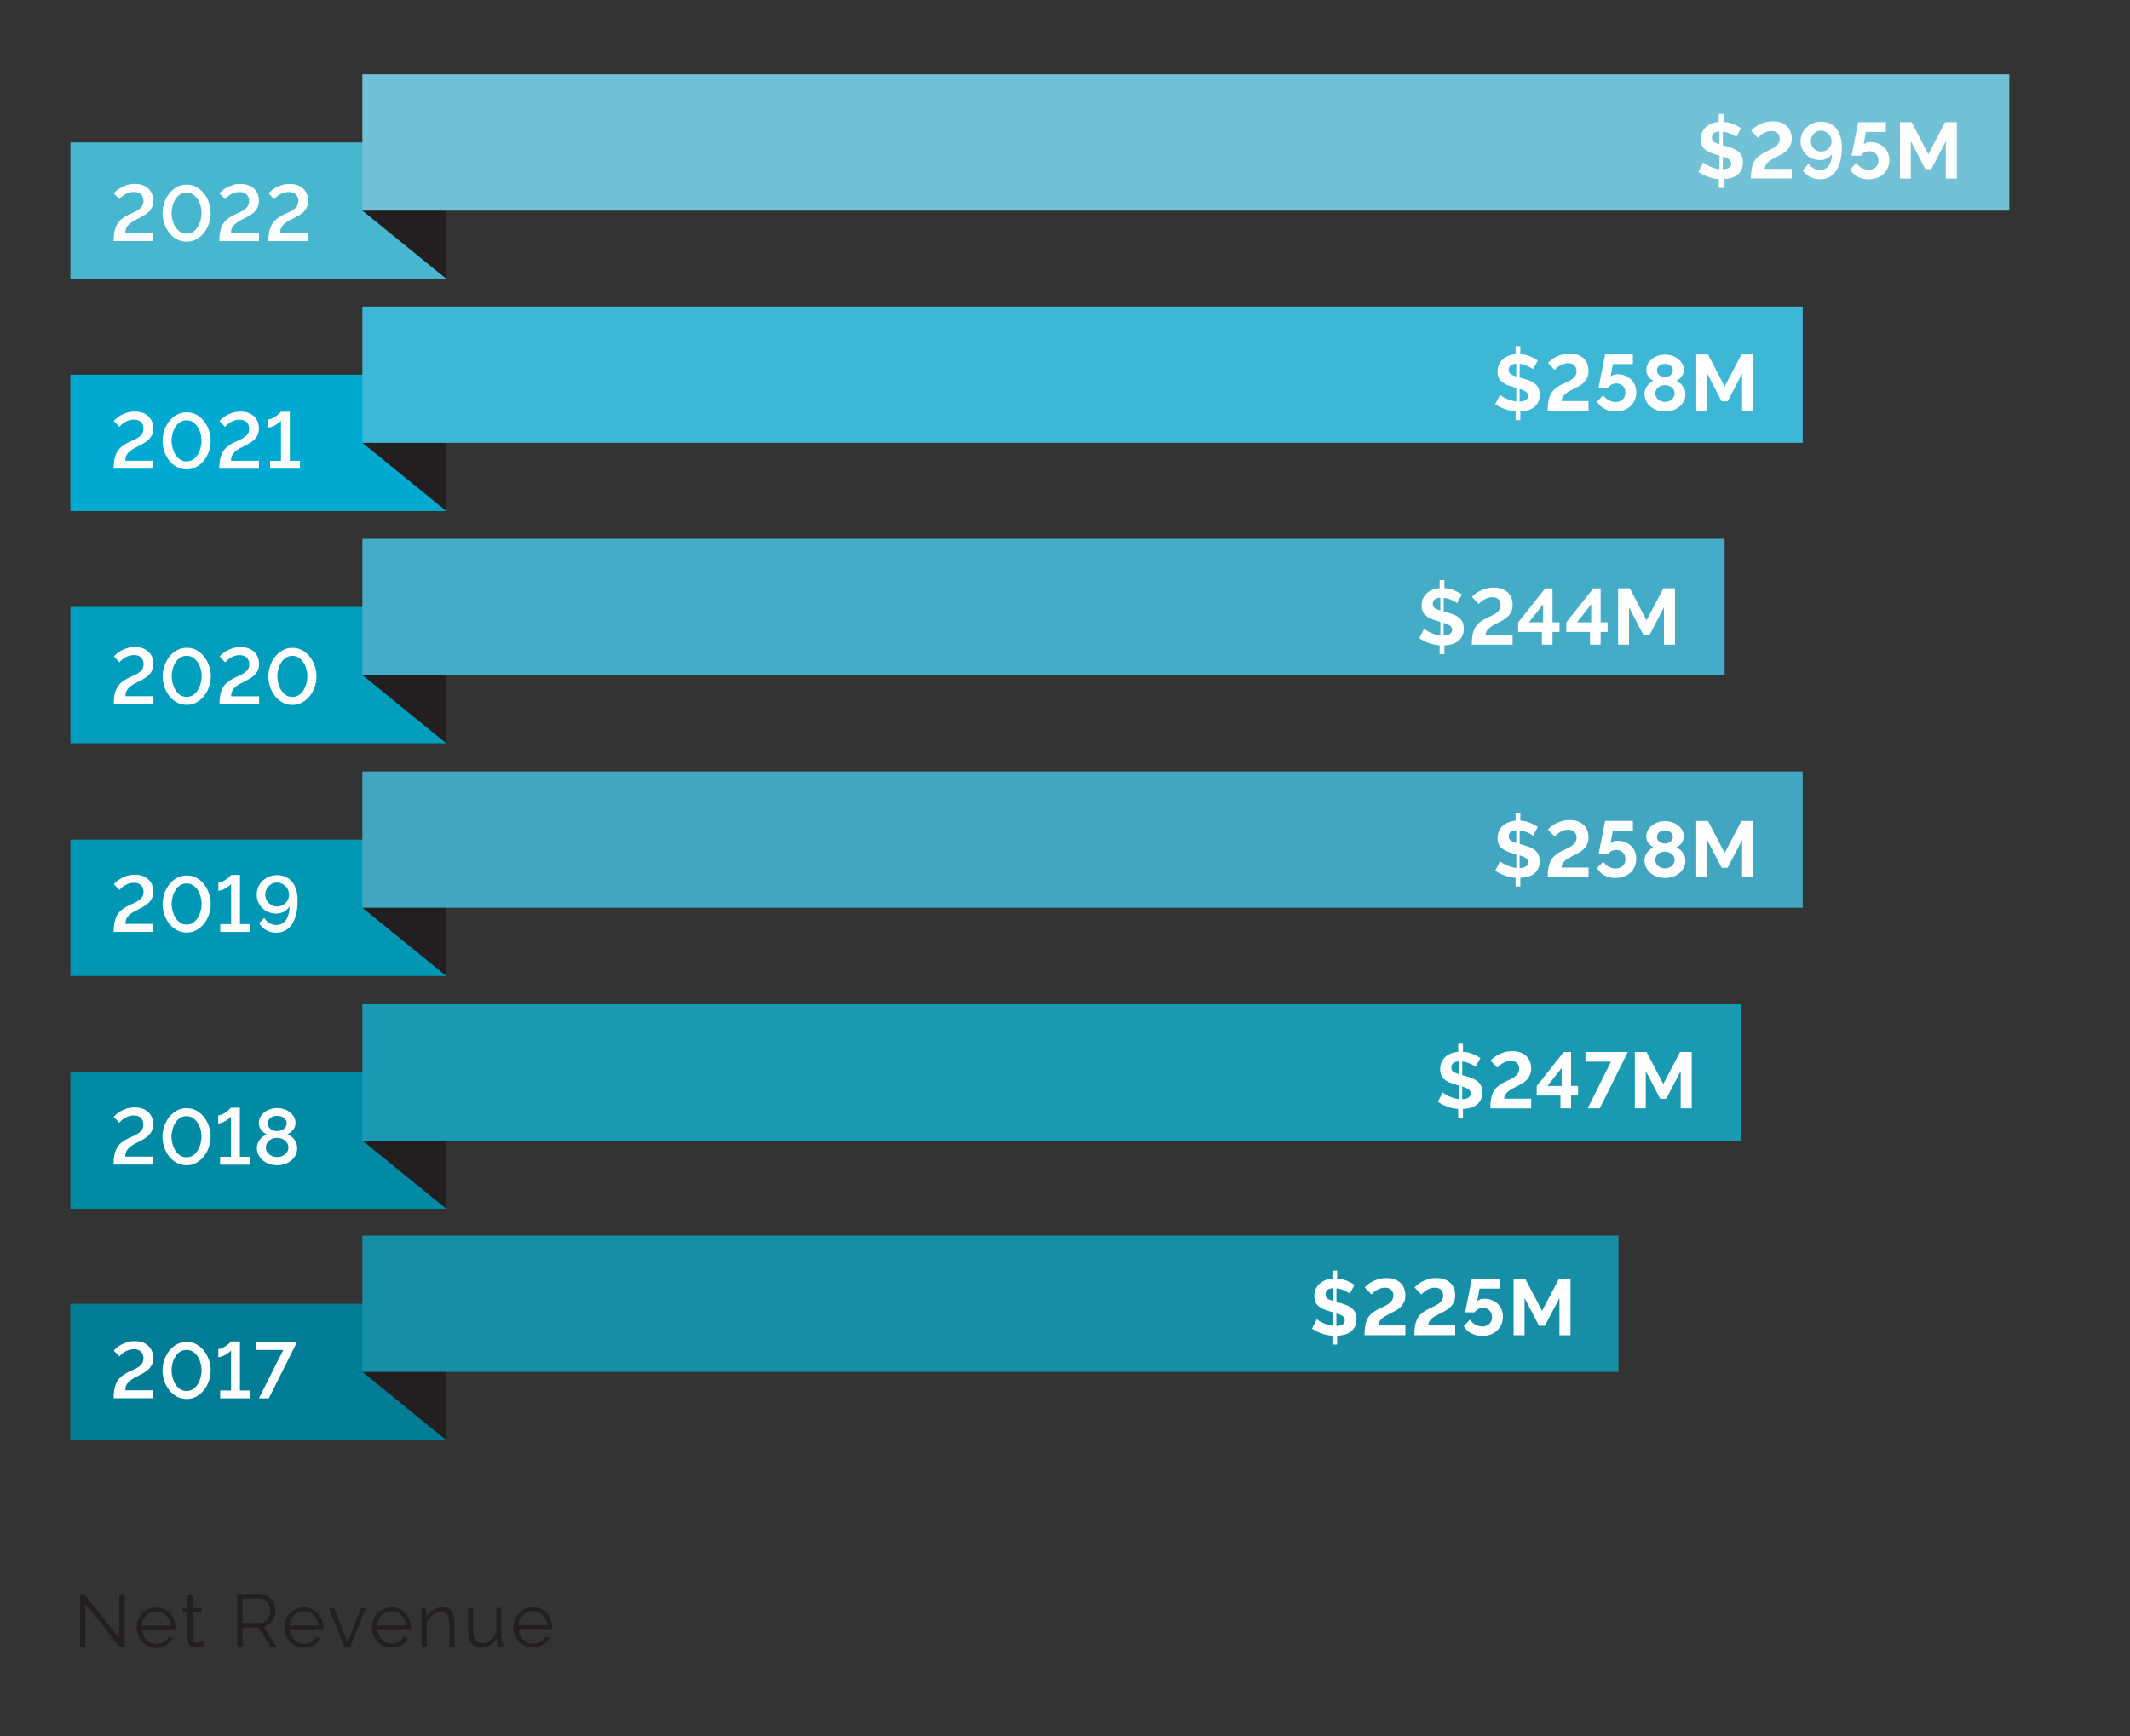 <?xml version="1.0" encoding="UTF-8"?>
<svg id="Layer_1" data-name="Layer 1" xmlns="http://www.w3.org/2000/svg" viewBox="0 0 341 278">
  <rect x="0" y="0" width="341" height="278" fill="#333333" stroke="none"/>
  <path d="m83.01,260.24c.02-.33.1-.63.22-.91.12-.28.29-.52.49-.72.2-.2.44-.36.71-.47.27-.11.56-.17.86-.17s.59.06.86.17c.27.11.5.27.71.47.2.2.37.44.5.71.13.28.21.58.23.92h-4.6Zm3.17,3.46c.28-.08.54-.18.77-.32.23-.14.44-.3.61-.49.18-.19.31-.4.41-.63l-.71-.19c-.07.17-.18.32-.31.46-.14.14-.29.26-.46.35-.17.1-.35.17-.55.23-.2.06-.4.08-.6.08-.3,0-.59-.06-.86-.17s-.51-.28-.71-.49c-.21-.21-.38-.45-.51-.74-.13-.28-.21-.59-.23-.93h5.35s.01-.07.01-.13v-.19c0-.43-.08-.84-.23-1.22s-.36-.72-.64-1.02c-.27-.3-.6-.53-.98-.7s-.8-.26-1.25-.26-.86.09-1.25.26c-.38.17-.71.4-.99.7-.28.29-.49.63-.65,1.02-.16.39-.23.8-.23,1.24s.08.87.23,1.26c.16.39.37.74.65,1.04.28.3.61.54.99.71.38.17.8.26,1.25.26.3,0,.6-.04.88-.11m-7.73-.29c.47-.27.84-.65,1.11-1.13v.72c0,.22.06.39.18.52.12.13.28.2.47.2h.13c.06,0,.14,0,.23-.02v-.72c-.19,0-.29-.11-.29-.34v-5.2h-.82v3.94c-.1.26-.22.5-.38.71-.16.21-.33.39-.53.54-.2.15-.41.27-.64.35-.23.08-.47.12-.71.12-.97,0-1.45-.71-1.45-2.12v-3.53h-.82v3.67c0,.9.17,1.57.5,2.02s.84.68,1.52.68c.53,0,1.03-.13,1.49-.4m-5.67-3.38c0-.41-.03-.78-.1-1.12-.07-.34-.17-.62-.31-.85s-.34-.41-.58-.54c-.24-.13-.53-.19-.88-.19-.56,0-1.08.14-1.55.42-.48.28-.84.65-1.1,1.1v-1.42h-.74v6.25h.82v-3.83c.07-.26.19-.49.35-.71.16-.22.34-.41.55-.57.2-.16.43-.28.67-.37.24-.09.48-.13.72-.13.46,0,.79.17,1.01.5.22.34.33.88.33,1.62v3.49h.82v-3.66Zm-12.37.2c.02-.33.1-.63.22-.91s.29-.52.49-.72.44-.36.71-.47c.27-.11.56-.17.86-.17s.59.06.86.17c.27.11.5.27.71.47.2.2.37.44.5.71.13.28.21.58.23.92h-4.6Zm3.17,3.46c.28-.08.54-.18.77-.32.23-.14.44-.3.61-.49.18-.19.31-.4.41-.63l-.71-.19c-.07.17-.18.32-.31.46-.14.14-.29.26-.46.35s-.35.17-.55.23c-.2.06-.4.08-.6.08-.3,0-.59-.06-.86-.17-.27-.12-.51-.28-.71-.49-.21-.21-.38-.45-.51-.74-.13-.28-.21-.59-.23-.93h5.35s.01-.07.01-.13v-.19c0-.43-.08-.84-.23-1.22-.15-.38-.36-.72-.64-1.02-.27-.3-.6-.53-.98-.7s-.8-.26-1.25-.26-.86.09-1.25.26-.71.4-.99.7c-.28.29-.49.63-.65,1.02s-.23.8-.23,1.24.08.87.23,1.26.37.74.65,1.04c.28.3.61.54.99.71.38.17.8.26,1.25.26.3,0,.6-.04.88-.11m-7.51,0l2.54-6.25h-.79l-2.16,5.5-2.15-5.5h-.84l2.54,6.25h.85Zm-9.67-3.46c.02-.33.1-.63.22-.91s.29-.52.49-.72c.2-.2.44-.36.71-.47.27-.11.56-.17.86-.17s.59.06.86.17c.27.11.5.27.71.47.2.2.37.44.5.71.13.28.21.58.23.92h-4.6Zm3.17,3.46c.28-.08.54-.18.77-.32.23-.14.44-.3.61-.49.18-.19.31-.4.41-.63l-.71-.19c-.07.17-.18.32-.31.46-.14.14-.29.26-.46.35s-.35.17-.55.23-.4.08-.6.08c-.3,0-.59-.06-.86-.17s-.51-.28-.71-.49c-.21-.21-.38-.45-.51-.74-.13-.28-.21-.59-.23-.93h5.35s.01-.07.01-.13v-.19c0-.43-.08-.84-.23-1.22s-.36-.72-.64-1.02c-.27-.3-.6-.53-.98-.7-.38-.17-.8-.26-1.25-.26s-.86.09-1.25.26-.71.4-.99.7c-.28.29-.49.63-.65,1.02s-.23.8-.23,1.24.08.87.23,1.26.37.74.65,1.04c.28.3.61.54.99.71.38.17.8.26,1.25.26.3,0,.6-.04.88-.11m-10.7-7.78h2.71c.23,0,.45.05.67.16s.4.24.55.42.28.38.37.62c.09.24.14.48.14.74s-.04.5-.12.73c-.08.23-.19.44-.34.62-.14.18-.32.33-.52.44-.2.11-.43.16-.68.16h-2.78v-3.89Zm0,7.78v-3.14h2.52l2,3.14h.95l-2.09-3.29c.29-.06.55-.16.78-.32.23-.16.43-.35.59-.58s.29-.48.38-.77c.09-.28.14-.58.14-.89,0-.33-.06-.65-.19-.97s-.3-.61-.52-.86c-.22-.25-.49-.46-.8-.61-.31-.16-.65-.23-1.01-.23h-3.6v8.52h.84Zm-6.26-.96s-.16.09-.34.16c-.18.08-.38.11-.61.11-.19,0-.36-.05-.51-.16-.15-.11-.23-.28-.25-.51v-4.25h1.44v-.65h-1.44v-2.11h-.82v2.11h-.86v.65h.86v4.48c0,.2.04.38.11.53.07.15.17.28.29.38s.26.17.42.22c.16.05.33.07.5.07s.33-.02.48-.05.29-.07.41-.11.23-.08.32-.12c.09-.04.16-.07.21-.1l-.22-.66Zm-9.85-2.5c.02-.33.1-.63.22-.91s.29-.52.49-.72.44-.36.71-.47c.27-.11.56-.17.86-.17s.59.06.86.17c.27.11.5.27.71.47.2.2.37.44.5.71.13.28.21.58.23.92h-4.6Zm3.17,3.46c.28-.08.54-.18.77-.32.23-.14.44-.3.61-.49.18-.19.31-.4.41-.63l-.71-.19c-.07.17-.18.32-.31.46-.14.14-.29.26-.46.35s-.35.17-.55.23c-.2.06-.4.08-.6.08-.3,0-.59-.06-.86-.17-.27-.12-.51-.28-.71-.49-.21-.21-.38-.45-.51-.74-.13-.28-.21-.59-.23-.93h5.35s.01-.07.01-.13v-.19c0-.43-.08-.84-.23-1.22-.15-.38-.36-.72-.64-1.02-.27-.3-.6-.53-.98-.7s-.8-.26-1.25-.26-.86.09-1.25.26-.71.4-.99.7c-.28.29-.49.63-.65,1.02s-.23.8-.23,1.24.08.87.23,1.26.37.74.65,1.04c.28.3.61.54.99.71.38.17.8.26,1.25.26.3,0,.6-.04.88-.11m-6.67,0h.73v-8.51h-.84v7.08l-5.64-7.09h-.65v8.52h.84v-6.96l5.56,6.96Z" fill="#231f20"/>
  <rect x="11.27" y="171.73" width="60.17" height="21.83" fill="#008aa4"/>
  <polygon points="71.44 193.55 71.44 171.73 58.01 182.64 71.44 193.55" fill="#231f20"/>
  <rect x="58.01" y="160.81" width="220.77" height="21.83" fill="#1a9ab2"/>
  <path d="m270.84,177.47v-9.02h-1.87l-2.69,5.13-2.67-5.13h-1.88v9.02h1.75v-5.97l2.32,4.45h.95l2.32-4.45v5.97h1.75Zm-16.65,0h1.93l4.48-9.02h-6.78v1.55h4.09l-3.72,7.47Zm-4.18-6.45v2.87h-2.27l2.27-2.87Zm1.51,6.45v-2.05h1.12v-1.54h-1.12v-5.43h-1.17l-4.33,5.45v1.52h3.8v2.05h1.7Zm-6.39,0v-1.54h-4.32c0-.22.05-.42.15-.6.1-.18.24-.35.42-.51.18-.16.4-.32.66-.46.26-.15.55-.3.87-.46.3-.14.59-.3.86-.46.27-.17.5-.36.7-.58.2-.22.36-.47.48-.76.12-.28.18-.62.18-1.01s-.07-.78-.2-1.12c-.13-.34-.33-.63-.58-.87-.26-.24-.58-.43-.95-.57-.38-.14-.81-.2-1.3-.2-.45,0-.86.05-1.23.16-.37.11-.7.24-1,.39-.29.15-.54.32-.76.49-.21.17-.37.33-.48.46l1.07,1.12c.11-.12.24-.24.39-.37.15-.13.32-.24.51-.35.19-.11.39-.19.6-.26s.44-.1.68-.1c.42,0,.75.11.98.34.23.22.35.53.35.91,0,.3-.07.55-.2.76-.14.21-.31.39-.53.55-.22.16-.47.3-.74.43-.27.12-.55.25-.83.39-.43.21-.8.44-1.09.69-.3.24-.54.53-.72.86-.18.33-.31.71-.39,1.15-.08.44-.12.95-.12,1.53h6.55Zm-11.57-7.53v2.06c-.41-.12-.71-.25-.91-.4-.2-.15-.3-.37-.3-.65,0-.62.4-.95,1.21-1m.53,6.06v-2.04c.42.13.75.28.99.44.24.16.36.39.36.67,0,.59-.45.9-1.35.93m2.9-6.6c-.36-.24-.77-.46-1.24-.65-.47-.19-.98-.3-1.54-.34v-1.28h-.76v1.29c-.41.03-.79.12-1.14.25-.36.14-.66.32-.92.56-.26.24-.46.52-.61.86-.15.33-.22.71-.22,1.14,0,.35.05.65.16.9s.27.47.48.66c.21.19.48.36.79.5.32.14.69.27,1.12.39.08.02.15.05.23.07.08.02.15.04.23.06v2.18c-.3-.03-.6-.1-.88-.19-.28-.09-.54-.19-.78-.3-.23-.11-.43-.21-.6-.32-.16-.11-.28-.2-.35-.27l-.77,1.51c.46.32.97.58,1.53.78.56.2,1.14.32,1.73.36v1.41h.76v-1.4c.41-.02.81-.08,1.19-.18.38-.11.71-.26.99-.48.28-.21.51-.48.67-.81.17-.33.25-.73.25-1.19,0-.42-.07-.76-.2-1.05-.14-.28-.33-.53-.58-.73-.25-.2-.55-.37-.91-.51-.36-.14-.76-.26-1.2-.38l-.32-.08v-2.2c.24.02.48.07.71.15.23.07.44.15.63.24.19.09.36.18.5.26.14.08.24.16.29.22l.78-1.42Z" fill="#fff"/>
  <rect x="11.27" y="134.45" width="60.17" height="21.83" fill="#0097b4"/>
  <polygon points="71.44 156.27 71.44 134.45 58.01 145.36 71.44 156.27" fill="#231f20"/>
  <rect x="58.01" y="123.53" width="230.6" height="21.83" fill="#42a6c0"/>
  <path d="m280.67,140.48v-9.02h-1.87l-2.69,5.13-2.67-5.13h-1.88v9.02h1.75v-5.97l2.32,4.45h.95l2.32-4.45v5.97h1.75Zm-15.04-7.22c.25-.19.54-.29.89-.29s.66.09.91.28c.25.19.38.44.38.75,0,.18-.04.33-.11.46-.08.13-.18.24-.3.34-.12.09-.26.16-.41.21-.15.05-.3.07-.44.07-.15,0-.3-.02-.45-.07-.15-.05-.28-.11-.41-.2-.12-.09-.22-.2-.3-.33-.08-.13-.11-.29-.11-.46,0-.31.12-.57.37-.76m2.32,4.99c-.08.16-.2.31-.34.42-.14.12-.31.21-.5.28-.19.07-.38.1-.58.1s-.39-.03-.57-.1c-.19-.06-.35-.15-.5-.27-.14-.12-.26-.26-.35-.42-.09-.17-.13-.35-.13-.55s.04-.39.13-.55c.08-.17.2-.31.34-.43.14-.12.3-.21.49-.27.19-.06.38-.09.58-.09s.39.03.57.09c.19.06.35.15.5.26.15.11.27.26.36.43.09.17.13.36.13.57,0,.2-.04.38-.13.54m1.73-1.16c-.08-.22-.19-.42-.32-.6-.14-.18-.29-.34-.46-.48-.17-.14-.35-.26-.53-.35.16-.08.31-.17.46-.29.14-.12.27-.25.38-.4.11-.15.19-.31.25-.48.06-.17.09-.35.09-.53,0-.41-.09-.76-.28-1.07-.19-.31-.42-.57-.71-.78-.29-.21-.61-.37-.97-.48-.36-.11-.71-.16-1.05-.16s-.7.05-1.05.16c-.35.11-.67.27-.97.48-.29.21-.53.47-.71.78-.18.31-.27.67-.27,1.07,0,.36.11.7.33,1,.22.31.49.53.8.69-.17.09-.34.2-.5.33-.16.14-.32.29-.45.47-.14.18-.25.38-.33.59-.09.22-.13.45-.13.7,0,.42.08.8.25,1.14.17.35.4.65.7.9.3.25.64.45,1.04.59.4.14.82.21,1.27.21s.87-.07,1.27-.2.75-.32,1.05-.57c.3-.25.54-.54.71-.88.17-.34.26-.72.26-1.14,0-.26-.04-.5-.12-.72m-11.42-2.34c-.2.07-.34.16-.44.28l.36-2.02h3.21v-1.55h-4.45c-.19.96-.35,1.83-.51,2.6-.07.33-.13.65-.19.97-.06.32-.11.61-.16.86-.05.26-.09.47-.13.64-.03.16-.05.26-.05.28h1.49c.14-.22.34-.39.58-.52.24-.13.5-.19.77-.19.21,0,.41.04.58.11.18.07.33.17.46.3.13.13.23.29.3.47.07.18.11.38.11.59,0,.46-.15.82-.44,1.1-.29.28-.67.41-1.12.41-.38,0-.75-.1-1.1-.29-.35-.19-.65-.46-.9-.79l-.98,1.02c.28.49.68.88,1.19,1.16.52.28,1.11.42,1.77.42.48,0,.93-.08,1.33-.22.41-.15.76-.36,1.05-.63.3-.27.53-.59.69-.97.16-.37.25-.79.25-1.24,0-.42-.07-.81-.22-1.17-.15-.36-.35-.66-.62-.91-.27-.25-.58-.45-.95-.6-.36-.14-.76-.22-1.18-.22-.29,0-.53.03-.72.1m-3.95,5.73v-1.54h-4.32c0-.22.05-.42.15-.6.1-.18.24-.35.42-.51.18-.16.4-.32.66-.46.26-.15.55-.3.87-.46.3-.14.59-.3.86-.46.27-.17.5-.36.7-.58.2-.22.36-.47.48-.76.12-.28.18-.62.18-1.01s-.07-.78-.2-1.12c-.13-.34-.33-.63-.58-.87-.26-.24-.58-.43-.95-.57-.38-.14-.81-.2-1.3-.2-.45,0-.86.05-1.23.16-.37.11-.7.23-1,.39-.29.15-.54.32-.76.49-.21.17-.37.33-.48.46l1.07,1.12c.11-.12.24-.24.39-.37.15-.13.32-.24.51-.35.19-.11.39-.19.6-.26s.44-.1.68-.1c.42,0,.75.11.98.34.23.22.35.53.35.91,0,.3-.07.55-.2.76-.14.21-.31.39-.53.55-.22.16-.47.3-.74.43-.27.12-.55.25-.83.39-.43.21-.8.44-1.09.69-.3.24-.53.53-.72.86-.18.33-.31.71-.39,1.15-.08.44-.12.95-.12,1.53h6.55Zm-11.57-7.53v2.06c-.41-.12-.71-.25-.91-.4-.2-.15-.3-.37-.3-.65,0-.62.4-.95,1.21-1m.53,6.06v-2.04c.42.14.75.28.99.44.24.16.36.39.36.67,0,.59-.45.9-1.35.93m2.9-6.6c-.36-.24-.77-.46-1.24-.65-.47-.19-.98-.3-1.54-.34v-1.28h-.76v1.29c-.41.03-.79.12-1.14.25-.35.14-.66.32-.92.56-.26.24-.46.52-.61.86-.15.34-.22.71-.22,1.14,0,.35.05.65.16.9s.27.47.48.66c.21.19.48.36.79.5.32.14.69.27,1.12.39.08.03.15.05.23.07s.15.04.23.06v2.18c-.3-.03-.6-.1-.88-.19-.28-.09-.54-.19-.78-.3-.23-.11-.43-.21-.6-.32-.16-.11-.28-.2-.35-.27l-.77,1.51c.46.32.97.58,1.53.78.56.2,1.14.32,1.73.36v1.41h.76v-1.4c.41-.02.81-.08,1.19-.18.38-.1.71-.26.99-.48.28-.21.51-.48.67-.81.17-.33.25-.73.25-1.19,0-.41-.07-.76-.2-1.05-.14-.28-.33-.53-.58-.73-.25-.2-.55-.37-.91-.51-.36-.14-.76-.26-1.2-.38l-.32-.08v-2.2c.24.03.48.07.71.15.23.07.44.15.63.24.19.09.36.18.5.26.14.08.24.16.29.22l.78-1.42Z" fill="#fff"/>
  <rect x="11.27" y="22.81" width="60.17" height="21.83" fill="#48b6cf"/>
  <rect x="11.27" y="60" width="60.17" height="21.83" fill="#00a9cf"/>
  <polygon points="71.44 81.82 71.44 60 58.01 70.91 71.44 81.82" fill="#231f20"/>
  <polygon points="71.44 44.63 71.44 22.81 58.01 33.72 71.44 44.63" fill="#231f20"/>
  <rect x="58.01" y="49.08" width="230.6" height="21.83" fill="#3eb6d6"/>
  <rect x="58.01" y="11.89" width="263.67" height="21.83" fill="#73c1d6"/>
  <path d="m280.67,65.78v-9.02h-1.87l-2.69,5.13-2.67-5.13h-1.88v9.02h1.75v-5.97l2.32,4.45h.95l2.32-4.45v5.97h1.75Zm-15.04-7.22c.25-.19.54-.29.89-.29s.66.09.91.28c.25.19.38.44.38.75,0,.18-.04.33-.11.46-.08.13-.18.24-.3.34-.12.09-.26.16-.41.21-.15.05-.3.07-.44.07-.15,0-.3-.02-.45-.07-.15-.05-.28-.11-.41-.2-.12-.09-.22-.2-.3-.33-.08-.13-.11-.29-.11-.46,0-.31.12-.57.37-.76m2.32,4.99c-.08.16-.2.31-.34.42-.14.12-.31.21-.5.28-.19.07-.38.1-.58.1s-.39-.03-.57-.1c-.19-.06-.35-.15-.5-.27-.14-.12-.26-.26-.35-.42-.09-.17-.13-.35-.13-.55s.04-.39.13-.55c.08-.17.2-.31.34-.43.14-.12.3-.21.49-.27.19-.06.38-.09.58-.09s.39.03.57.09c.19.06.35.15.5.26.15.11.27.26.36.43.09.17.13.36.13.57,0,.2-.04.38-.13.54m1.73-1.16c-.08-.22-.19-.42-.32-.6-.14-.18-.29-.34-.46-.48-.17-.14-.35-.26-.53-.35.16-.08.31-.17.46-.29.14-.12.27-.25.38-.4.11-.15.19-.31.25-.48.06-.17.09-.35.09-.53,0-.41-.09-.76-.28-1.07-.19-.31-.42-.57-.71-.78-.29-.21-.61-.37-.97-.48-.36-.11-.71-.16-1.05-.16s-.7.05-1.05.16c-.35.11-.67.27-.97.48-.29.21-.53.47-.71.78-.18.31-.27.67-.27,1.07,0,.36.11.7.33,1,.22.31.49.53.8.69-.17.09-.34.2-.5.33-.17.14-.32.29-.45.47-.14.18-.25.38-.33.59-.09.22-.13.45-.13.7,0,.42.08.8.25,1.14.17.35.4.65.7.9.3.25.64.45,1.04.59.4.14.82.21,1.27.21s.87-.07,1.27-.2.75-.32,1.05-.57c.3-.25.54-.54.71-.88.17-.34.26-.72.26-1.14,0-.26-.04-.5-.12-.72m-11.42-2.34c-.2.07-.34.16-.44.28l.36-2.02h3.21v-1.55h-4.45c-.19.96-.35,1.83-.51,2.6-.07.33-.13.65-.19.97-.06.32-.11.61-.16.86-.05.26-.09.47-.13.64-.03.16-.05.26-.05.28h1.49c.14-.22.34-.39.58-.52.24-.13.5-.19.77-.19.21,0,.41.04.58.11.18.07.33.17.46.3.13.13.23.29.3.47.07.18.11.38.11.59,0,.46-.15.82-.44,1.1-.29.28-.67.41-1.12.41-.38,0-.75-.1-1.1-.29-.35-.19-.65-.46-.9-.79l-.98,1.02c.28.49.68.88,1.19,1.16.52.28,1.11.42,1.77.42.48,0,.93-.08,1.33-.22.41-.15.76-.36,1.05-.63.3-.27.53-.59.69-.97.16-.37.25-.79.25-1.24,0-.42-.07-.81-.22-1.17-.15-.36-.35-.66-.62-.91-.27-.25-.58-.45-.95-.6-.36-.14-.76-.22-1.18-.22-.29,0-.53.03-.72.1m-3.95,5.73v-1.54h-4.32c0-.22.05-.42.15-.6.1-.18.24-.35.42-.51.18-.16.4-.32.66-.46.26-.15.55-.3.87-.46.3-.14.59-.3.86-.46.27-.17.5-.36.7-.58.2-.22.36-.47.48-.76.12-.28.18-.62.18-1.01s-.07-.78-.2-1.12c-.13-.34-.33-.63-.58-.87-.26-.24-.58-.43-.95-.57-.38-.14-.81-.2-1.3-.2-.45,0-.86.05-1.23.16-.37.11-.7.23-1,.39-.29.15-.54.32-.76.49-.21.17-.37.33-.48.46l1.07,1.12c.11-.12.24-.24.39-.37.15-.13.32-.24.51-.35.19-.11.39-.19.6-.26s.44-.1.68-.1c.42,0,.75.11.98.34.23.22.35.53.35.91,0,.3-.07.55-.2.76-.14.21-.31.39-.53.55-.22.16-.47.3-.74.42-.27.12-.55.25-.83.39-.43.21-.8.44-1.09.69-.3.24-.54.53-.72.86-.18.33-.31.71-.39,1.15-.08.44-.12.95-.12,1.53h6.55Zm-11.57-7.53v2.06c-.41-.12-.71-.25-.91-.4-.2-.15-.3-.37-.3-.65,0-.62.4-.95,1.21-1m.53,6.06v-2.04c.42.14.75.28.99.44.24.16.36.39.36.67,0,.59-.45.9-1.35.93m2.9-6.6c-.36-.24-.77-.46-1.24-.65-.47-.19-.98-.3-1.54-.34v-1.28h-.76v1.29c-.41.03-.79.12-1.14.25-.36.14-.66.32-.92.56-.26.24-.46.52-.61.86-.15.34-.22.71-.22,1.14,0,.35.05.65.16.9s.27.47.48.66c.21.19.48.36.79.5.32.14.69.27,1.12.39.08.03.15.05.23.07.08.02.15.04.23.06v2.18c-.3-.03-.6-.1-.88-.19-.28-.09-.54-.19-.78-.3-.23-.11-.43-.21-.6-.32-.16-.11-.28-.2-.35-.27l-.77,1.51c.46.32.97.58,1.53.78.56.2,1.14.32,1.73.36v1.41h.76v-1.4c.41-.02.81-.08,1.19-.18.38-.1.71-.26.99-.48.28-.21.51-.48.67-.81.17-.33.25-.73.25-1.19,0-.41-.07-.76-.2-1.05-.14-.28-.33-.53-.58-.73-.25-.2-.55-.37-.91-.51-.36-.14-.76-.26-1.2-.38l-.32-.08v-2.2c.24.03.48.07.71.15.23.07.44.15.63.24.19.09.36.18.5.26.14.08.24.16.29.22l.78-1.42Z" fill="#fff"/>
  <path d="m313.28,28.59v-9.02h-1.87l-2.69,5.13-2.67-5.13h-1.88v9.02h1.75v-5.97l2.32,4.45h.95l2.32-4.45v5.97h1.75Zm-14.48-5.73c-.2.07-.34.16-.44.28l.35-2.02h3.21v-1.55h-4.44c-.19.96-.36,1.83-.51,2.6-.07.33-.13.65-.19.97-.06.32-.11.61-.17.86-.05.26-.09.47-.13.64-.03.16-.05.26-.05.28h1.49c.14-.22.34-.39.58-.52.25-.13.5-.19.78-.19.21,0,.41.04.58.11.18.07.33.17.46.3.13.13.23.29.3.47.07.18.11.38.11.59,0,.46-.15.82-.44,1.1s-.67.41-1.12.41c-.38,0-.75-.1-1.1-.29-.35-.19-.65-.46-.9-.79l-.98,1.02c.28.49.68.88,1.19,1.16.52.28,1.1.42,1.77.42.48,0,.93-.08,1.33-.22s.76-.36,1.05-.63c.3-.27.53-.59.69-.97.16-.37.25-.79.25-1.24,0-.42-.07-.81-.22-1.17-.15-.36-.36-.66-.62-.91-.27-.25-.58-.45-.95-.6-.36-.14-.76-.22-1.18-.22-.29,0-.53.03-.72.1m-6.57-1.79c.2.09.38.22.53.37.15.16.27.34.36.55.09.21.13.43.13.65s-.04.44-.13.64c-.09.2-.21.37-.36.52s-.32.27-.53.35c-.2.08-.42.13-.65.13s-.44-.04-.65-.13c-.2-.08-.38-.2-.53-.36-.15-.15-.27-.33-.35-.53-.09-.2-.13-.41-.13-.64s.04-.45.13-.65c.09-.21.21-.39.35-.54.15-.15.32-.27.52-.37.2-.09.41-.14.64-.14s.45.05.65.14m-3.7,2.76c.16.36.38.68.67.95.28.27.62.48,1,.64.38.15.8.23,1.24.23.42,0,.8-.09,1.13-.27.33-.18.58-.42.76-.72-.02.82-.19,1.46-.53,1.91-.34.45-.79.67-1.36.67-.38,0-.73-.09-1.05-.27-.32-.18-.58-.43-.78-.75l-.98,1.07c.33.46.73.81,1.21,1.06.48.25,1,.38,1.57.38.53,0,1.02-.11,1.45-.33.43-.22.8-.55,1.1-.98.3-.43.53-.96.7-1.59.16-.63.25-1.36.25-2.18,0-.65-.08-1.23-.23-1.75-.16-.51-.38-.94-.66-1.3-.28-.35-.63-.62-1.04-.81-.41-.19-.87-.28-1.38-.28-.47,0-.9.08-1.3.24-.4.16-.75.38-1.05.67-.3.28-.53.62-.7,1-.17.38-.25.79-.25,1.23s.08.82.24,1.18m-1.65,4.76v-1.54h-4.32c0-.22.05-.42.15-.6.1-.18.24-.35.42-.51.18-.16.4-.32.66-.46.26-.15.55-.3.87-.46.3-.14.59-.3.86-.46.27-.17.5-.36.7-.58.2-.22.36-.47.48-.76.12-.28.18-.62.18-1.01s-.07-.78-.2-1.12c-.13-.34-.33-.63-.58-.87-.26-.24-.58-.43-.95-.57-.38-.14-.81-.2-1.3-.2-.45,0-.86.05-1.23.16-.37.11-.7.23-1,.39-.29.15-.54.32-.76.49-.21.17-.37.33-.48.46l1.07,1.12c.11-.12.24-.24.39-.37.15-.13.32-.24.51-.35.19-.11.39-.19.6-.26s.44-.1.68-.1c.42,0,.75.11.98.34.23.22.35.53.35.91,0,.3-.07.55-.2.76-.14.21-.31.39-.53.55-.22.16-.47.3-.74.42-.27.12-.55.25-.83.39-.43.21-.8.44-1.09.69-.3.24-.53.53-.72.86-.18.33-.31.71-.39,1.15-.08.44-.12.95-.12,1.53h6.55Zm-11.57-7.53v2.06c-.41-.12-.71-.25-.91-.4-.2-.15-.3-.37-.3-.65,0-.62.4-.95,1.21-1m.53,6.06v-2.04c.42.14.75.28.99.44.24.16.36.39.36.67,0,.59-.45.9-1.35.93m2.9-6.6c-.36-.24-.77-.46-1.24-.65-.47-.19-.98-.3-1.54-.34v-1.28h-.76v1.29c-.41.03-.79.12-1.14.25-.35.14-.66.32-.92.56-.26.24-.46.52-.61.86-.15.34-.22.71-.22,1.14,0,.35.05.65.16.9s.27.47.48.66c.21.19.48.36.79.5.32.14.69.27,1.12.39.08.03.15.05.23.07s.15.04.23.06v2.18c-.3-.03-.6-.1-.88-.19-.28-.09-.54-.19-.78-.3-.23-.11-.43-.21-.6-.32-.16-.11-.28-.2-.35-.27l-.77,1.51c.46.32.97.58,1.53.78.56.2,1.14.32,1.73.36v1.41h.76v-1.4c.41-.02.81-.08,1.19-.18.38-.1.71-.26.99-.48.28-.21.51-.48.67-.81.17-.33.25-.73.25-1.19,0-.41-.07-.76-.2-1.05-.14-.28-.33-.53-.58-.73-.25-.2-.55-.37-.91-.51-.36-.14-.76-.26-1.2-.38l-.32-.08v-2.2c.24.03.48.07.71.15.23.07.44.15.63.24.19.09.36.18.5.26.14.08.24.16.29.22l.78-1.42Z" fill="#fff"/>
  <rect x="11.27" y="97.19" width="60.17" height="21.83" fill="#009ebc"/>
  <polygon points="71.44 119.02 71.44 97.19 58.01 108.1 71.44 119.02" fill="#231f20"/>
  <rect x="58.01" y="86.27" width="218.09" height="21.83" fill="#44acc6"/>
  <path d="m268.16,103.23v-9.02h-1.87l-2.69,5.13-2.67-5.13h-1.88v9.02h1.75v-5.97l2.32,4.45h.95l2.32-4.45v5.97h1.75Zm-13.42-6.45v2.87h-2.27l2.27-2.87Zm1.51,6.45v-2.04h1.12v-1.54h-1.12v-5.43h-1.17l-4.33,5.45v1.52h3.8v2.04h1.7Zm-9.21-6.45v2.87h-2.27l2.27-2.87Zm1.51,6.45v-2.04h1.12v-1.54h-1.12v-5.43h-1.17l-4.33,5.45v1.52h3.8v2.04h1.7Zm-6.39,0v-1.54h-4.32c0-.22.05-.42.15-.6.1-.18.24-.35.42-.51.18-.16.4-.32.66-.46.26-.15.55-.3.87-.46.3-.14.59-.3.86-.46.27-.17.5-.36.7-.58.2-.22.36-.47.48-.76.12-.28.18-.62.18-1.01s-.07-.78-.2-1.12c-.13-.34-.33-.63-.58-.87-.26-.24-.58-.43-.95-.57-.38-.14-.81-.2-1.3-.2-.45,0-.86.05-1.23.16-.37.11-.7.23-1,.39-.29.15-.54.32-.76.49-.21.17-.37.33-.48.46l1.07,1.12c.11-.12.24-.24.39-.37.15-.13.32-.24.51-.35.19-.11.39-.19.6-.26s.44-.1.68-.1c.42,0,.75.11.98.34.23.22.35.53.35.91,0,.3-.07.55-.2.76-.14.21-.31.39-.53.55-.22.16-.47.3-.74.42-.27.12-.55.25-.83.39-.43.21-.8.44-1.09.69-.3.24-.54.53-.72.86-.18.33-.31.71-.39,1.15-.08.44-.12.95-.12,1.53h6.55Zm-11.57-7.53v2.06c-.41-.12-.71-.25-.91-.4-.2-.15-.3-.37-.3-.65,0-.62.4-.95,1.21-1m.53,6.06v-2.04c.42.14.75.28.99.44.24.16.36.39.36.67,0,.59-.45.9-1.35.93m2.9-6.6c-.36-.24-.77-.46-1.24-.65-.47-.19-.98-.3-1.54-.34v-1.28h-.76v1.29c-.41.03-.79.12-1.14.25-.36.14-.66.32-.92.56-.26.24-.46.52-.61.86-.15.34-.22.71-.22,1.14,0,.35.05.65.16.9s.27.47.48.66c.21.19.48.36.79.5.32.14.69.27,1.12.39.08.03.15.05.23.07.08.02.15.04.23.06v2.18c-.3-.03-.6-.1-.88-.19-.28-.09-.54-.19-.78-.3-.23-.11-.43-.21-.6-.32-.16-.11-.28-.2-.35-.27l-.77,1.51c.46.32.97.58,1.53.78.56.2,1.14.32,1.73.36v1.41h.76v-1.4c.41-.02.81-.08,1.19-.18.38-.1.71-.26.99-.48.28-.21.51-.48.67-.81.17-.33.25-.73.25-1.19,0-.41-.07-.76-.2-1.05-.14-.28-.33-.53-.58-.73-.25-.2-.55-.37-.91-.51-.36-.14-.76-.26-1.2-.38l-.32-.08v-2.2c.24.03.48.07.71.15.23.07.44.15.63.24.19.09.36.18.5.26.14.08.24.16.29.22l.78-1.42Z" fill="#fff"/>
  <rect x="11.27" y="208.77" width="60.17" height="21.83" fill="#007d95"/>
  <polygon points="71.44 230.6 71.44 208.77 58.01 219.68 71.44 230.6" fill="#231f20"/>
  <rect x="58.01" y="197.85" width="201.1" height="21.83" fill="#168fa6"/>
  <path d="m41.46,223.91h1.58l4.52-9.02h-6.58v1.28h4.37l-3.89,7.73Zm-3.05-1.26v-7.85h-1.43s-.08.09-.2.22c-.13.13-.29.26-.48.41-.19.15-.41.28-.65.41-.24.12-.47.18-.7.18v1.3c.17,0,.36-.04.57-.11.21-.08.41-.17.6-.29.19-.11.37-.23.53-.35.16-.12.27-.24.34-.34v6.43h-1.74v1.26h4.79v-1.26h-1.61Zm-10.81-4.29c.1-.38.24-.74.44-1.07.19-.33.44-.59.75-.81.3-.21.66-.32,1.08-.32.39,0,.73.1,1.03.3.3.2.55.46.75.77.2.31.36.67.46,1.06.11.39.16.78.16,1.16,0,.35-.05.72-.15,1.1-.1.39-.24.75-.44,1.07s-.44.59-.74.8c-.3.21-.66.32-1.07.32s-.74-.1-1.04-.3c-.3-.2-.54-.46-.74-.77s-.35-.67-.46-1.06c-.11-.39-.16-.78-.17-1.16,0-.35.05-.71.15-1.1m3.87,5.25c.47-.27.88-.62,1.21-1.05.33-.43.59-.92.77-1.46.18-.54.27-1.09.27-1.64,0-.49-.08-1.01-.24-1.54-.16-.54-.4-1.03-.73-1.48-.33-.45-.73-.82-1.21-1.11-.48-.29-1.04-.44-1.67-.44-.6,0-1.14.14-1.61.41s-.88.62-1.21,1.06c-.34.44-.59.93-.77,1.47-.18.55-.27,1.09-.27,1.63,0,.51.08,1.03.25,1.57.17.54.41,1.03.73,1.47.32.44.72.8,1.21,1.09.48.29,1.04.43,1.68.44.59,0,1.13-.15,1.6-.42m-6.95.29v-1.26h-4.48c0-.25.04-.48.11-.69.07-.21.19-.4.36-.58s.38-.36.64-.53c.26-.17.58-.34.96-.52.31-.15.6-.31.89-.48.29-.17.54-.36.77-.57.23-.22.4-.47.54-.76.13-.29.2-.64.2-1.05,0-.38-.06-.73-.19-1.06-.13-.33-.31-.61-.56-.85-.25-.24-.55-.43-.92-.57-.37-.14-.79-.21-1.28-.21-.46,0-.87.06-1.25.18-.38.12-.71.26-.99.42-.28.16-.52.33-.71.5-.19.17-.33.31-.41.42l.89.93c.1-.13.23-.26.38-.39.15-.13.33-.26.53-.38.2-.11.41-.21.65-.28.23-.07.48-.11.76-.11.51,0,.89.14,1.15.41.26.27.39.61.39,1.03,0,.33-.08.61-.22.83-.15.22-.34.41-.57.57-.23.16-.49.3-.78.43s-.57.26-.85.39c-.42.2-.77.43-1.07.67-.3.24-.54.52-.73.85-.19.33-.33.7-.42,1.14-.09.43-.14.95-.14,1.54h6.38Z" fill="#fff"/>
  <path d="m45.09,141.48c.23.1.44.24.62.42.18.18.32.39.42.62.1.24.15.49.15.75s-.05.5-.15.73c-.1.23-.24.43-.41.6-.17.17-.38.3-.61.41-.23.1-.48.15-.74.15s-.51-.05-.74-.15c-.23-.1-.44-.24-.61-.41s-.31-.37-.41-.6c-.1-.23-.15-.47-.15-.74s.05-.51.15-.74c.1-.23.24-.44.41-.62.17-.18.38-.32.6-.42.23-.1.47-.15.74-.15s.51.05.74.15m-3.75,2.98c.16.37.38.69.66.96.28.27.61.49.99.64.38.16.79.23,1.23.23.48,0,.91-.11,1.29-.33.38-.22.65-.52.83-.9,0,.97-.2,1.73-.58,2.26-.38.53-.89.8-1.52.8-.41,0-.78-.1-1.13-.31-.35-.21-.62-.49-.81-.84l-.83.86c.3.48.68.86,1.16,1.12.48.27,1.01.4,1.59.4.52,0,.99-.11,1.41-.33.42-.22.79-.55,1.08-.99.3-.44.53-.98.69-1.63.16-.65.24-1.4.24-2.27,0-.63-.08-1.18-.24-1.68-.16-.49-.38-.91-.66-1.25-.28-.34-.63-.61-1.03-.79-.41-.18-.86-.27-1.36-.27-.46,0-.89.08-1.28.24-.4.16-.74.38-1.04.66-.29.28-.52.61-.69.99-.17.38-.25.79-.25,1.23s.08.82.24,1.19m-2.92,3.51v-7.85h-1.43s-.08.09-.2.22c-.13.13-.29.26-.48.41-.19.15-.41.28-.65.41-.24.12-.47.18-.7.18v1.3c.17,0,.36-.04.57-.11.21-.08.41-.17.6-.29.19-.11.37-.23.53-.35.16-.12.27-.24.34-.34v6.43h-1.74v1.26h4.79v-1.26h-1.61Zm-10.81-4.29c.1-.39.24-.74.44-1.07.19-.33.44-.59.75-.81.3-.21.66-.32,1.08-.32.39,0,.73.1,1.03.3.3.2.55.46.75.77.2.31.36.67.46,1.06.11.39.16.78.16,1.16,0,.35-.05.72-.15,1.1-.1.39-.24.74-.44,1.07-.2.32-.44.59-.74.8-.3.21-.66.32-1.07.32s-.74-.1-1.04-.3c-.3-.2-.54-.46-.74-.77s-.35-.67-.46-1.06c-.11-.39-.16-.78-.17-1.16,0-.35.05-.71.15-1.1m3.87,5.25c.47-.27.88-.62,1.21-1.05.33-.43.59-.92.77-1.46.18-.54.27-1.09.27-1.64,0-.49-.08-1.01-.24-1.54-.16-.54-.4-1.03-.73-1.48-.33-.45-.73-.82-1.21-1.11-.48-.29-1.04-.44-1.67-.44-.6,0-1.14.14-1.61.41s-.88.62-1.21,1.06c-.34.44-.59.93-.77,1.47-.18.55-.27,1.09-.27,1.63,0,.51.08,1.03.25,1.57.17.54.41,1.03.73,1.47.32.44.72.8,1.21,1.09.48.29,1.04.43,1.68.44.59,0,1.13-.15,1.6-.42m-6.95.29v-1.26h-4.48c0-.25.04-.48.11-.69.07-.21.19-.4.36-.58s.38-.36.64-.53c.26-.17.58-.34.96-.52.31-.15.6-.31.89-.48.29-.17.54-.36.77-.57.23-.22.4-.47.54-.76.13-.29.2-.64.2-1.05,0-.38-.06-.73-.19-1.06-.13-.33-.31-.61-.56-.85-.25-.24-.55-.43-.92-.57-.37-.14-.79-.21-1.28-.21-.46,0-.87.06-1.25.18-.38.12-.71.26-.99.42-.28.16-.52.33-.71.5-.19.17-.33.31-.41.42l.89.93c.1-.13.23-.26.38-.39.15-.13.33-.26.53-.38.2-.11.41-.21.65-.28.23-.07.48-.11.76-.11.51,0,.89.14,1.15.41.26.27.39.61.39,1.03,0,.33-.08.6-.22.83-.15.22-.34.41-.57.57-.23.16-.49.3-.78.43s-.57.26-.85.39c-.42.2-.77.43-1.07.67-.3.24-.54.53-.73.85-.19.33-.33.71-.42,1.14-.09.43-.14.95-.14,1.54h6.38Z" fill="#fff"/>
  <path d="m46.4,73.78v-7.85h-1.43s-.08.09-.2.22c-.13.13-.29.26-.48.41-.19.15-.41.28-.65.41-.24.12-.47.18-.7.18v1.3c.17,0,.36-.04.57-.11.21-.08.41-.17.6-.29.19-.11.37-.23.53-.35.16-.12.27-.24.34-.34v6.43h-1.74v1.26h4.79v-1.26h-1.61Zm-4.94,1.26v-1.26h-4.48c0-.25.04-.48.11-.69.07-.21.19-.4.36-.58s.38-.36.64-.53c.26-.17.58-.34.96-.52.3-.15.6-.31.89-.48.29-.17.54-.36.77-.57.22-.22.4-.47.54-.76.14-.29.2-.64.2-1.05,0-.38-.06-.73-.19-1.06-.13-.33-.31-.61-.56-.85-.24-.24-.55-.43-.92-.57-.37-.14-.79-.21-1.28-.21-.46,0-.87.06-1.25.18-.38.12-.71.26-.99.42-.28.16-.52.33-.71.5-.19.17-.33.31-.41.42l.89.93c.1-.13.23-.26.38-.39.15-.13.33-.26.53-.38.2-.11.41-.21.65-.28.23-.07.48-.11.76-.11.51,0,.89.14,1.15.41.26.27.39.61.39,1.03,0,.33-.07.6-.22.83-.15.22-.34.41-.57.57-.23.16-.49.3-.78.43s-.57.26-.85.39c-.41.2-.77.43-1.07.67-.3.24-.54.53-.73.85-.19.33-.33.71-.42,1.14-.09.43-.14.95-.14,1.54h6.38Zm-13.86-5.54c.1-.39.24-.74.44-1.07.19-.33.44-.59.75-.81.3-.21.66-.32,1.08-.32.39,0,.73.1,1.03.3.3.2.55.46.75.77.2.31.36.67.46,1.06.11.39.16.78.16,1.16,0,.35-.05.72-.15,1.1-.1.39-.24.74-.44,1.07-.2.32-.44.59-.74.8-.3.21-.66.32-1.07.32s-.74-.1-1.04-.3c-.3-.2-.54-.46-.74-.77s-.35-.67-.46-1.06c-.11-.39-.16-.78-.17-1.16,0-.35.05-.71.15-1.1m3.87,5.25c.47-.27.88-.62,1.21-1.05.33-.43.59-.92.77-1.46.18-.54.27-1.09.27-1.64,0-.49-.08-1.01-.24-1.54-.16-.54-.4-1.03-.73-1.48-.33-.45-.73-.82-1.21-1.11-.48-.29-1.04-.44-1.67-.44-.6,0-1.14.14-1.61.41s-.88.62-1.21,1.06c-.34.44-.59.93-.77,1.47-.18.55-.27,1.09-.27,1.63,0,.51.08,1.03.25,1.57.17.54.41,1.03.73,1.47.32.44.72.8,1.21,1.09.48.29,1.04.43,1.68.44.59,0,1.13-.15,1.6-.42m-6.95.29v-1.26h-4.48c0-.25.04-.48.11-.69.07-.21.19-.4.36-.58s.38-.36.64-.53c.26-.17.58-.34.96-.52.31-.15.6-.31.89-.48.29-.17.54-.36.77-.57.23-.22.4-.47.54-.76.13-.29.2-.64.2-1.05,0-.38-.06-.73-.19-1.06-.13-.33-.31-.61-.56-.85-.25-.24-.55-.43-.92-.57-.37-.14-.79-.21-1.28-.21-.46,0-.87.06-1.25.18-.38.12-.71.26-.99.42-.28.16-.52.33-.71.5-.19.17-.33.31-.41.42l.89.93c.1-.13.23-.26.38-.39.15-.13.33-.26.53-.38.2-.11.41-.21.65-.28.23-.07.48-.11.76-.11.51,0,.89.14,1.15.41.26.27.39.61.39,1.03,0,.33-.08.6-.22.83-.15.22-.34.41-.57.57-.23.16-.49.3-.78.43s-.57.26-.85.39c-.42.2-.77.43-1.07.67-.3.24-.54.53-.73.85-.19.33-.33.71-.42,1.14-.09.43-.14.95-.14,1.54h6.38Z" fill="#fff"/>
  <path d="m42.98,179.4c.08-.15.19-.28.33-.39.14-.11.3-.19.48-.25.18-.06.37-.09.58-.09s.4.03.58.08c.18.06.34.14.48.24.14.11.25.23.34.38.08.15.13.32.13.5,0,.2-.05.38-.14.54-.09.16-.21.29-.36.39-.14.11-.31.19-.49.24-.18.05-.36.08-.54.08s-.36-.03-.53-.08c-.18-.05-.34-.13-.48-.23-.14-.1-.26-.23-.36-.38-.09-.15-.14-.33-.14-.53,0-.19.04-.36.12-.51m3.05,4.98c-.1.19-.24.35-.41.48-.17.13-.36.24-.58.32-.22.08-.44.11-.67.11s-.44-.04-.65-.11c-.22-.07-.41-.17-.58-.3-.17-.13-.31-.29-.41-.48-.11-.19-.16-.4-.16-.64s.05-.45.15-.64c.1-.19.23-.35.4-.49.17-.14.36-.24.57-.31.22-.07.44-.11.67-.11s.44.03.65.1.41.17.58.3c.17.14.31.3.42.49.11.19.16.41.16.65,0,.23-.05.44-.15.62m1.43-1.28c-.08-.23-.2-.44-.34-.63-.14-.19-.31-.36-.5-.49-.19-.14-.39-.26-.59-.35.36-.15.66-.39.91-.7.25-.32.38-.67.38-1.07s-.09-.73-.27-1.03c-.18-.3-.41-.55-.69-.76-.28-.2-.6-.36-.95-.46-.35-.11-.7-.16-1.04-.16s-.68.05-1.03.16c-.35.11-.66.26-.94.47-.28.21-.51.46-.69.76-.18.3-.27.65-.27,1.04s.12.75.37,1.07c.24.31.54.55.89.7-.19.08-.37.2-.56.33-.19.14-.35.29-.5.48-.15.18-.27.39-.36.62-.09.23-.14.47-.14.74,0,.4.08.77.25,1.11.17.34.39.63.68.88.29.25.63.44,1.02.58.39.14.82.21,1.26.21s.85-.06,1.24-.19c.39-.13.73-.31,1.03-.55.3-.24.53-.52.71-.86.17-.33.26-.71.26-1.11,0-.27-.04-.52-.13-.75m-9.05,2.1v-7.85h-1.43s-.08.09-.2.22c-.13.13-.29.26-.48.41-.19.15-.41.28-.65.41-.24.12-.47.18-.7.18v1.3c.17,0,.36-.04.57-.11.21-.08.41-.17.6-.29.19-.11.37-.23.53-.35.16-.12.27-.24.34-.34v6.43h-1.74v1.26h4.79v-1.26h-1.61Zm-10.81-4.29c.1-.38.24-.74.44-1.07.19-.33.44-.59.75-.81.3-.21.66-.32,1.08-.32.39,0,.73.1,1.03.3.3.2.55.46.75.77.2.31.36.67.46,1.06.11.39.16.78.16,1.16,0,.35-.05.72-.15,1.1-.1.39-.24.75-.44,1.07s-.44.59-.74.8c-.3.21-.66.32-1.07.32s-.74-.1-1.04-.3c-.3-.2-.54-.46-.74-.77s-.35-.67-.46-1.06c-.11-.39-.16-.78-.17-1.16,0-.35.05-.71.15-1.1m3.87,5.25c.47-.27.88-.62,1.21-1.05.33-.43.59-.92.77-1.46.18-.54.27-1.09.27-1.64,0-.49-.08-1.01-.24-1.54-.16-.54-.4-1.03-.73-1.48-.33-.45-.73-.82-1.21-1.11-.48-.29-1.04-.44-1.67-.44-.6,0-1.14.14-1.61.41s-.88.62-1.21,1.06c-.34.44-.59.93-.77,1.47-.18.55-.27,1.09-.27,1.63,0,.51.08,1.03.25,1.57.17.54.41,1.03.73,1.47.32.44.72.8,1.21,1.09.48.29,1.04.43,1.68.44.59,0,1.13-.15,1.6-.42m-6.95.29v-1.26h-4.48c0-.25.04-.48.11-.69.07-.21.19-.4.36-.58s.38-.36.64-.53c.26-.17.58-.34.96-.52.31-.15.6-.31.89-.48.29-.17.54-.36.77-.57.23-.22.4-.47.54-.76.13-.29.2-.64.2-1.05,0-.38-.06-.73-.19-1.06-.13-.33-.31-.61-.56-.85-.25-.24-.55-.43-.92-.57-.37-.14-.79-.21-1.28-.21-.46,0-.87.06-1.25.18-.38.12-.71.26-.99.42-.28.16-.52.33-.71.5-.19.17-.33.31-.41.42l.89.93c.1-.13.23-.26.38-.39.15-.13.33-.26.53-.38.2-.11.41-.21.65-.28.23-.07.48-.11.76-.11.51,0,.89.14,1.15.41.26.27.39.61.39,1.03,0,.33-.08.61-.22.83-.15.22-.34.41-.57.57-.23.16-.49.3-.78.43s-.57.26-.85.39c-.42.2-.77.43-1.07.67-.3.24-.54.52-.73.85-.19.33-.33.7-.42,1.14-.09.43-.14.95-.14,1.54h6.38Z" fill="#fff"/>
  <path d="m44.54,107.22c.1-.39.24-.74.44-1.07.2-.33.44-.59.75-.81.3-.21.66-.32,1.08-.32.39,0,.73.1,1.03.3.3.2.55.46.75.77.2.31.36.67.46,1.06.11.39.16.78.16,1.16,0,.35-.05.72-.15,1.1-.1.39-.24.74-.44,1.07-.19.32-.44.59-.74.8-.3.21-.66.32-1.07.32s-.75-.1-1.04-.3c-.3-.2-.54-.46-.74-.77s-.35-.67-.46-1.06c-.11-.39-.16-.78-.17-1.16,0-.35.05-.71.15-1.1m3.87,5.25c.47-.27.88-.62,1.21-1.05.33-.43.59-.92.77-1.46.18-.54.27-1.09.27-1.64,0-.49-.08-1.01-.24-1.54-.16-.54-.4-1.03-.73-1.48-.33-.45-.73-.82-1.21-1.11-.48-.29-1.04-.44-1.67-.44s-1.14.14-1.61.41-.88.62-1.21,1.06c-.34.44-.59.93-.77,1.47-.18.55-.27,1.09-.27,1.63,0,.51.08,1.03.25,1.57.17.54.41,1.03.73,1.47.32.44.72.8,1.21,1.09.48.29,1.04.43,1.68.44.59,0,1.12-.15,1.6-.42m-6.95.29v-1.26h-4.48c0-.25.04-.48.11-.69.07-.21.19-.4.36-.58s.38-.36.64-.53c.26-.17.58-.34.96-.52.3-.15.6-.31.89-.48.29-.17.54-.36.77-.57.22-.22.4-.47.54-.76.14-.29.2-.64.2-1.05,0-.38-.06-.73-.19-1.06-.13-.33-.31-.61-.56-.85-.24-.24-.55-.43-.92-.57-.37-.14-.79-.21-1.28-.21-.46,0-.87.06-1.25.18-.38.12-.71.26-.99.42-.28.16-.52.33-.71.5-.19.17-.33.31-.41.42l.89.93c.1-.13.23-.26.38-.39.15-.13.33-.26.53-.38.2-.11.41-.21.65-.28.23-.07.48-.11.76-.11.51,0,.89.14,1.15.41.26.27.39.61.39,1.03,0,.33-.07.6-.22.83-.15.22-.34.41-.57.57-.23.16-.49.3-.78.43s-.57.26-.85.39c-.41.2-.77.43-1.07.67-.3.24-.54.53-.73.85-.19.33-.33.71-.42,1.14-.09.43-.14.95-.14,1.54h6.38Zm-13.86-5.54c.1-.39.24-.74.44-1.07.19-.33.44-.59.75-.81.3-.21.66-.32,1.08-.32.39,0,.73.1,1.03.3.3.2.55.46.75.77.2.31.36.67.46,1.06.11.39.16.78.16,1.16,0,.35-.05.72-.15,1.1-.1.39-.24.74-.44,1.07-.2.32-.44.59-.74.8-.3.21-.66.32-1.07.32s-.74-.1-1.04-.3c-.3-.2-.54-.46-.74-.77s-.35-.67-.46-1.06c-.11-.39-.16-.78-.17-1.16,0-.35.05-.71.15-1.1m3.87,5.25c.47-.27.88-.62,1.21-1.05.33-.43.59-.92.77-1.46.18-.54.27-1.09.27-1.64,0-.49-.08-1.01-.24-1.54-.16-.54-.4-1.03-.73-1.48-.33-.45-.73-.82-1.21-1.11-.48-.29-1.04-.44-1.67-.44-.6,0-1.14.14-1.61.41s-.88.62-1.21,1.06c-.34.44-.59.93-.77,1.47-.18.55-.27,1.09-.27,1.63,0,.51.08,1.03.25,1.57.17.54.41,1.03.73,1.47.32.44.72.8,1.21,1.09.48.29,1.04.43,1.68.44.59,0,1.13-.15,1.6-.42m-6.95.29v-1.26h-4.48c0-.25.04-.48.11-.69.07-.21.19-.4.36-.58s.38-.36.64-.53c.26-.17.58-.34.96-.52.31-.15.6-.31.89-.48.29-.17.54-.36.77-.57.23-.22.4-.47.54-.76.13-.29.2-.64.2-1.05,0-.38-.06-.73-.19-1.06-.13-.33-.31-.61-.56-.85-.25-.24-.55-.43-.92-.57-.37-.14-.79-.21-1.28-.21-.46,0-.87.06-1.25.18-.38.12-.71.26-.99.42-.28.16-.52.33-.71.5-.19.17-.33.31-.41.42l.89.93c.1-.13.23-.26.38-.39.15-.13.33-.26.53-.38.2-.11.41-.21.65-.28.23-.07.48-.11.76-.11.51,0,.89.14,1.15.41.26.27.39.61.39,1.03,0,.33-.08.6-.22.83-.15.22-.34.41-.57.57-.23.16-.49.3-.78.43s-.57.26-.85.39c-.42.2-.77.43-1.07.67-.3.24-.54.53-.73.85-.19.33-.33.71-.42,1.14-.09.43-.14.95-.14,1.54h6.38Z" fill="#fff"/>
  <path d="m49.32,38.58v-1.26h-4.48c0-.25.04-.48.11-.69.07-.21.19-.4.36-.58s.38-.36.64-.53c.26-.17.58-.34.97-.52.3-.15.6-.31.89-.48.29-.17.54-.36.77-.57.23-.22.4-.47.54-.76.13-.29.2-.64.2-1.05,0-.38-.06-.73-.19-1.06-.13-.33-.31-.61-.56-.85-.25-.24-.55-.43-.92-.57-.37-.14-.79-.21-1.28-.21-.46,0-.87.06-1.25.18-.38.12-.71.26-.99.42-.28.16-.52.33-.71.5-.19.17-.33.31-.41.42l.89.93c.1-.13.23-.26.38-.39.15-.13.33-.26.53-.38.2-.11.41-.21.65-.28.23-.07.48-.11.76-.11.51,0,.89.14,1.15.41.26.27.39.61.39,1.03,0,.33-.08.6-.22.83-.15.22-.34.41-.57.57-.23.16-.49.3-.78.43s-.57.26-.85.39c-.42.2-.77.43-1.07.67-.3.24-.54.53-.73.85-.19.33-.33.71-.43,1.14-.09.43-.14.95-.14,1.54h6.38Zm-7.86,0v-1.26h-4.48c0-.25.04-.48.11-.69.07-.21.19-.4.36-.58s.38-.36.64-.53c.26-.17.58-.34.96-.52.3-.15.6-.31.89-.48.29-.17.54-.36.77-.57.22-.22.4-.47.54-.76.14-.29.2-.64.2-1.05,0-.38-.06-.73-.19-1.06-.13-.33-.31-.61-.56-.85-.24-.24-.55-.43-.92-.57-.37-.14-.79-.21-1.28-.21-.46,0-.87.06-1.25.18-.38.12-.71.26-.99.42-.28.16-.52.33-.71.5-.19.17-.33.31-.41.42l.89.93c.1-.13.23-.26.38-.39.15-.13.33-.26.53-.38.2-.11.41-.21.65-.28.23-.07.48-.11.76-.11.51,0,.89.14,1.15.41.26.27.39.61.39,1.03,0,.33-.07.6-.22.83-.15.22-.34.41-.57.57-.23.16-.49.3-.78.43s-.57.26-.85.39c-.41.2-.77.43-1.07.67-.3.24-.54.53-.73.85-.19.33-.33.71-.42,1.14-.09.43-.14.95-.14,1.54h6.38Zm-13.86-5.54c.1-.39.24-.74.44-1.07.19-.33.44-.59.75-.81.3-.21.66-.32,1.08-.32.39,0,.73.1,1.03.3.3.2.55.46.75.77.2.31.36.67.46,1.06.11.39.16.78.16,1.16,0,.35-.05.72-.15,1.1-.1.39-.24.74-.44,1.07-.2.32-.44.59-.74.8-.3.21-.66.32-1.07.32s-.74-.1-1.04-.3c-.3-.2-.54-.46-.74-.77s-.35-.67-.46-1.06c-.11-.39-.16-.78-.17-1.16,0-.35.05-.71.15-1.1m3.87,5.25c.47-.27.88-.62,1.21-1.05.33-.43.59-.92.77-1.46.18-.54.27-1.09.27-1.64,0-.49-.08-1.01-.24-1.54-.16-.54-.4-1.03-.73-1.48-.33-.45-.73-.82-1.21-1.11-.48-.29-1.04-.44-1.67-.44-.6,0-1.14.14-1.61.41s-.88.62-1.21,1.06c-.34.44-.59.93-.77,1.47-.18.55-.27,1.09-.27,1.63,0,.51.08,1.03.25,1.57.17.54.41,1.03.73,1.47.32.44.72.8,1.21,1.09.48.29,1.04.43,1.68.44.59,0,1.13-.15,1.6-.42m-6.95.29v-1.26h-4.48c0-.25.04-.48.11-.69.07-.21.19-.4.36-.58s.38-.36.64-.53c.26-.17.58-.34.96-.52.31-.15.6-.31.89-.48.29-.17.54-.36.77-.57.23-.22.4-.47.54-.76.13-.29.2-.64.2-1.05,0-.38-.06-.73-.19-1.06-.13-.33-.31-.61-.56-.85-.25-.24-.55-.43-.92-.57-.37-.14-.79-.21-1.28-.21-.46,0-.87.06-1.25.18-.38.12-.71.26-.99.42-.28.16-.52.33-.71.5-.19.17-.33.31-.41.42l.89.93c.1-.13.23-.26.38-.39.15-.13.33-.26.53-.38.2-.11.41-.21.65-.28.23-.07.48-.11.76-.11.51,0,.89.14,1.15.41.26.27.39.61.39,1.03,0,.33-.08.6-.22.83-.15.22-.34.41-.57.57-.23.16-.49.3-.78.43s-.57.26-.85.39c-.42.2-.77.43-1.07.67-.3.24-.54.53-.73.85-.19.33-.33.71-.42,1.14-.09.43-.14.95-.14,1.54h6.38Z" fill="#fff"/>
  <path d="m251.43,213.81v-9.02h-1.87l-2.69,5.13-2.67-5.13h-1.88v9.02h1.75v-5.97l2.32,4.45h.95l2.32-4.45v5.97h1.75Zm-14.48-5.73c-.2.07-.34.16-.45.28l.36-2.02h3.21v-1.55h-4.45c-.19.96-.35,1.83-.51,2.6-.07.33-.13.65-.19.97-.06.32-.11.61-.17.86-.05.26-.09.47-.13.63-.03.17-.05.26-.05.29h1.49c.14-.22.34-.39.58-.52.24-.13.5-.19.77-.19.21,0,.41.04.59.11.18.07.33.17.46.3.13.13.23.29.3.47.07.18.11.38.11.59,0,.46-.15.82-.44,1.1-.29.27-.67.41-1.12.41-.38,0-.75-.1-1.1-.29-.35-.19-.65-.46-.89-.79l-.98,1.02c.28.49.68.88,1.19,1.15.52.28,1.1.42,1.76.42.48,0,.93-.07,1.33-.22.41-.15.76-.36,1.05-.63.3-.27.53-.59.69-.97.16-.37.25-.79.25-1.24,0-.42-.07-.81-.22-1.17-.15-.36-.36-.66-.62-.91-.27-.25-.58-.45-.95-.6-.36-.14-.76-.22-1.18-.22-.29,0-.53.03-.72.1m-3.95,5.73v-1.54h-4.32c0-.22.05-.42.15-.6.1-.18.24-.35.42-.51.18-.16.4-.32.66-.46.26-.15.55-.3.87-.46.3-.14.59-.3.86-.46.27-.17.5-.36.7-.58.2-.22.36-.47.48-.76.12-.28.18-.62.18-1.01s-.07-.78-.2-1.12c-.13-.34-.33-.63-.58-.87-.26-.24-.58-.43-.95-.57-.38-.14-.81-.2-1.3-.2-.45,0-.86.05-1.23.16-.37.11-.71.24-1,.39-.29.15-.54.32-.76.49-.21.17-.37.33-.48.46l1.07,1.12c.11-.12.24-.24.39-.37.15-.13.32-.24.51-.35.19-.11.39-.19.6-.26.21-.07.44-.1.68-.1.42,0,.75.11.98.34.23.22.35.53.35.91,0,.3-.07.55-.2.76-.14.21-.31.39-.53.55-.22.16-.47.3-.74.43-.27.12-.55.25-.83.39-.43.21-.8.44-1.09.69-.3.24-.54.53-.72.86-.18.33-.31.71-.39,1.15-.08.44-.12.95-.12,1.53h6.55Zm-7.98,0v-1.54h-4.32c0-.22.05-.42.15-.6.1-.18.24-.35.42-.51.18-.16.4-.32.66-.46.26-.15.55-.3.87-.46.3-.14.59-.3.86-.46.27-.17.5-.36.7-.58.2-.22.36-.47.48-.76.12-.28.18-.62.18-1.01s-.07-.78-.2-1.12c-.13-.34-.33-.63-.58-.87-.26-.24-.58-.43-.95-.57-.38-.14-.81-.2-1.3-.2-.45,0-.86.05-1.23.16-.37.11-.7.24-1,.39-.29.15-.54.32-.76.49-.21.17-.37.33-.48.46l1.07,1.12c.11-.12.24-.24.39-.37.15-.13.32-.24.51-.35.19-.11.39-.19.6-.26s.44-.1.68-.1c.42,0,.75.11.98.34.23.22.35.53.35.91,0,.3-.07.55-.2.76-.14.21-.31.39-.53.55-.22.16-.47.3-.74.43-.27.12-.55.25-.83.39-.43.21-.8.44-1.09.69-.3.24-.54.53-.72.86-.18.33-.31.71-.39,1.15-.08.44-.12.95-.12,1.53h6.55Zm-11.57-7.53v2.06c-.41-.12-.71-.25-.91-.4-.2-.15-.3-.37-.3-.65,0-.62.4-.95,1.21-1m.53,6.06v-2.04c.42.13.75.28.99.44.24.16.36.39.36.67,0,.59-.45.9-1.35.93m2.9-6.6c-.36-.24-.77-.46-1.24-.65-.47-.19-.98-.3-1.54-.34v-1.28h-.76v1.29c-.41.03-.79.12-1.14.25-.36.14-.66.32-.92.56-.26.24-.46.52-.61.86-.15.33-.22.71-.22,1.14,0,.35.05.65.16.9s.27.47.48.66c.21.19.48.36.79.5.32.14.69.27,1.12.39.08.02.15.05.23.07.08.02.15.04.23.06v2.18c-.3-.03-.6-.1-.88-.19-.28-.09-.54-.19-.78-.3-.23-.11-.43-.21-.6-.32-.16-.11-.28-.2-.35-.27l-.77,1.51c.46.32.97.58,1.53.78.56.2,1.14.32,1.73.36v1.41h.76v-1.4c.41-.02.81-.08,1.19-.18.38-.11.71-.26.99-.48.28-.21.51-.48.67-.81.17-.33.25-.73.25-1.19,0-.42-.07-.76-.2-1.05-.14-.28-.33-.53-.58-.73-.25-.2-.55-.37-.91-.51-.36-.14-.76-.26-1.2-.38l-.32-.08v-2.2c.24.02.48.07.71.15.23.07.44.15.63.24.19.09.36.18.5.26.14.08.24.16.29.22l.78-1.42Z" fill="#fff"/>
</svg>